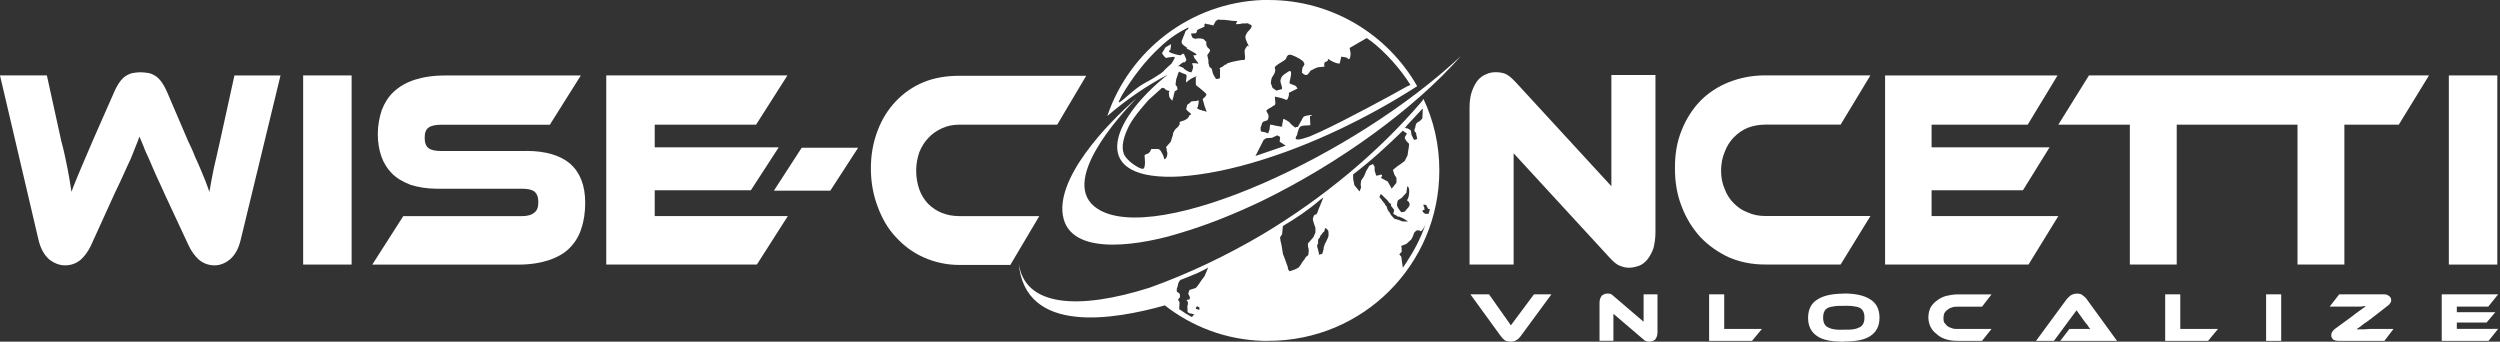 <svg width="439" height="60" viewBox="0 0 439 60" fill="none" xmlns="http://www.w3.org/2000/svg">
<rect x="0" y="0" width="439" height="60" fill="#333333" stroke="none"/>
<path d="M207.414 30.968C211.465 30.69 216.415 29.717 221.717 28.039C230.226 25.388 239.857 20.921 248.857 15.136C243.694 6.071 233.925 -0 222.764 -0H221.717C209.018 0.491 198.349 8.861 194.438 20.374C197.784 17.509 201.417 14.997 205.042 13.116C194.577 21.486 191.091 31.951 207.414 30.978V30.968ZM211.317 19.456C210.965 19.456 211.104 19.382 210.965 19.317C210.751 19.317 210.687 19.317 210.334 19.104C209.982 18.89 210.26 18.89 210.26 18.89L210.334 18.816C210.334 18.742 210.408 18.464 210.473 18.047C210.547 17.556 210.399 17.556 210.334 17.63C210.26 17.63 210.26 17.704 210.26 17.704C210.26 17.704 209.843 17.778 209.426 17.778C209.009 17.778 209.009 18.13 208.657 18.269C208.378 18.409 208.443 18.687 208.304 19.104C208.23 19.456 209.491 20.012 209.074 20.151C208.657 20.29 208.86 20.429 208.657 20.642C208.517 20.856 208.304 20.921 208.1 21.059C207.896 21.198 207.683 21.198 207.331 21.338C206.979 21.412 207.257 21.551 207.118 21.894C206.905 22.246 206.701 22.45 206.488 22.589C206.348 22.728 206.209 22.941 206.07 23.219C205.931 23.432 205.996 23.572 205.996 23.572L205.579 24.897L205.023 25.527C204.467 26.158 204.949 25.944 204.884 26.158C204.819 26.371 204.884 26.51 204.958 26.714C205.032 26.992 204.958 26.927 204.958 27.205C204.958 27.483 204.745 27.9 204.467 27.974L204.254 27.279C204.254 27.279 204.04 26.862 203.837 26.51C203.762 26.436 203.697 26.371 203.623 26.297C203.345 26.018 203.067 26.223 202.437 26.158C201.881 26.158 202.224 26.371 201.881 26.714C201.603 27.066 201.25 27.066 201.25 27.066L200.972 27.279C200.972 27.279 201.325 29.717 200.62 29.652C199.925 29.578 197.83 28.252 197.339 27.001C196.848 25.676 197.339 23.933 198.247 22.116C199.156 20.299 201.732 17.509 201.732 17.509L203.827 15.628L204.04 15.415L204.458 15.489C204.458 15.489 204.671 15.841 205.088 15.906C205.579 15.906 205.227 16.258 205.227 16.258C205.227 16.258 205.301 16.536 205.301 16.888C205.375 17.241 205.857 17.658 205.857 17.658C205.857 17.658 205.931 17.658 205.931 17.445C205.931 17.231 206.006 17.231 206.07 16.953C206.07 16.74 206.07 16.879 206.209 16.323C206.348 15.767 206.209 16.184 206.627 15.832C207.044 15.415 206.701 15.693 206.701 15.479C206.775 15.201 206.701 15.266 206.488 14.988C206.348 14.71 206.488 14.636 206.488 14.358C206.488 14.08 206.562 13.802 206.84 13.032C207.053 12.337 207.257 12.68 207.257 12.68C207.257 12.68 207.813 12.958 208.165 13.032C208.518 13.171 208.304 13.663 208.304 13.941C208.23 14.293 208.304 14.497 208.304 14.497C208.304 14.497 208.796 13.941 209.63 13.588C210.538 13.171 209.982 13.588 209.982 13.588V14.497C209.982 14.914 210.056 14.988 210.056 14.988C210.056 14.988 210.13 15.062 210.334 15.201C210.473 15.275 210.751 15.554 211.104 15.832C211.873 16.462 211.382 16.11 211.66 16.323C212.012 16.601 211.734 16.814 211.734 16.814C211.734 16.814 211.595 17.092 211.382 17.231C211.104 17.305 211.243 17.648 211.243 17.648L211.382 18.066C211.382 18.066 211.382 18.279 211.734 19.178C212.086 20.086 211.66 19.391 211.317 19.456ZM221.43 22.246C221.569 21.968 221.569 21.412 221.921 21.338C222.273 21.198 222.551 21.124 222.551 21.124C222.551 21.124 222.903 20.707 222.69 20.077C222.412 19.521 222.273 19.521 222.477 19.308C222.69 19.094 223.033 18.955 223.385 18.751C223.435 18.702 223.481 18.656 223.524 18.612C223.802 18.538 224.016 18.399 223.942 17.917C223.877 17.324 223.877 17 223.867 16.953C223.84 16.935 223.867 16.935 223.867 16.935C223.867 16.935 223.867 16.944 223.867 16.953C223.914 16.972 224.09 17.027 224.702 17.148C225.749 17.361 225.953 17.843 226.166 17.222C226.444 16.666 226.305 16.314 226.305 16.314L227.844 15.544C227.844 15.544 227.566 14.988 227.288 14.988C227.075 14.914 226.593 14.71 226.593 14.71C226.593 14.71 226.379 14.71 226.453 14.358C226.528 13.941 227.149 11.92 226.175 12.615C225.128 13.245 224.989 13.524 224.85 14.08C224.776 14.636 225.406 15.618 224.989 15.683C224.572 15.748 224.572 15.822 224.359 15.822C224.145 15.822 224.433 16.1 224.006 15.822C223.793 15.609 223.654 15.609 223.515 15.47C223.441 15.396 223.376 15.331 223.376 15.192C223.237 14.701 223.163 14.84 223.163 14.497C223.237 14.145 223.237 13.727 223.441 13.449L223.515 13.375C223.728 13.023 223.867 12.819 223.932 12.402C223.997 11.985 223.58 11.985 224.145 11.494C224.637 11.076 225.61 10.659 225.823 10.307C225.962 9.955 226.101 9.399 226.871 9.677C227.64 9.955 228.752 10.585 228.891 10.863C228.965 11.141 229.169 11.141 228.965 11.494C228.826 11.846 228.826 11.494 228.687 12.05C228.613 12.606 228.613 12.745 228.613 12.745C228.613 12.745 229.03 13.236 229.447 13.162C229.865 13.023 230.004 12.393 230.282 12.328C230.56 12.263 230.977 11.837 231.746 11.772H231.82C232.516 11.697 232.59 11.697 232.59 11.697C232.59 11.697 232.312 10.928 232.942 10.789C233.572 10.65 232.664 9.955 233.711 10.65C234.824 11.28 235.25 11.141 235.25 11.141L235.528 9.955C235.528 9.955 236.501 10.029 236.64 10.233C236.733 10.418 236.85 10.443 236.993 10.307C237.132 10.094 237.206 9.473 237.132 9.121C237.058 8.704 236.993 8.425 236.993 8.425L239.996 6.683C242.23 8.147 245.02 11.012 247.041 13.941C247.254 14.293 247.458 14.571 247.671 14.914L247.041 15.192C244.742 16.518 236.223 21.124 231.83 23.145C231.06 23.497 230.43 23.775 229.948 23.979C226.389 25.231 227.788 23.84 227.788 23.627C227.788 23.414 228.001 22.858 228.001 22.858C228.001 22.858 228.14 22.227 228.493 22.163C228.91 22.023 229.327 22.023 229.54 22.023H229.818L230.096 21.949L230.022 20.411C230.022 20.411 230.791 20.133 230.096 20.197C229.466 20.337 229.049 20.272 228.771 20.689C228.558 21.041 228.632 21.041 228.354 21.458C228.076 21.949 227.937 22.227 227.937 22.227C227.937 22.227 228.011 22.302 227.658 22.302C227.38 22.302 227.584 22.58 227.306 22.302C227.028 22.088 226.75 21.884 226.537 21.606C226.398 21.328 225.489 20.911 225.489 20.911C225.489 20.911 225.276 20.772 225.276 21.263C225.202 21.755 225.137 21.959 225.137 21.959C225.137 21.959 225.276 22.172 224.998 22.172C224.72 22.172 226.111 22.524 224.581 22.172C224.09 22.098 223.747 22.033 223.534 21.959L223.042 21.884C223.042 21.884 222.968 22.098 222.968 22.376C222.968 22.654 222.894 22.867 222.894 22.867L222.681 23.423C222.125 23.284 222.542 23.284 222.051 23.21C221.559 23.136 221.42 23.071 221.42 23.071C221.42 23.071 221.281 22.515 221.42 22.237L221.43 22.246ZM221.921 24.545L222.338 24.267L223.385 24.192L223.524 24.118L224.294 23.766L224.785 24.044L224.711 24.878L225.758 25.574L223.524 26.343L220.456 27.39L221.921 24.526V24.545ZM209.991 5.849C209.991 5.849 210.205 5.571 210.205 5.357C210.205 5.283 210.279 5.218 210.344 5.218C210.418 5.144 210.483 5.144 210.622 5.079C210.764 5.03 210.974 4.937 211.252 4.801C211.743 4.588 211.391 4.523 211.53 4.245C211.669 3.967 211.743 4.245 212.021 4.245C212.299 4.245 212.021 4.245 212.716 4.384C212.883 4.412 212.976 4.44 213.041 4.458C213.134 4.319 213.356 3.995 213.412 3.828C213.486 3.615 213.551 3.689 213.829 3.476C214.107 3.337 213.829 3.476 214.385 3.476C214.876 3.476 215.08 3.476 215.636 3.55C216.192 3.624 216.331 3.689 217.24 3.689L217.027 4.245C217.027 4.245 217.657 4.245 217.935 4.171C218.287 4.032 218.352 4.171 218.843 4.097C219.4 4.023 219.122 4.236 219.539 4.31C219.956 4.384 219.817 4.866 219.325 5.357C218.834 5.774 218.695 6.405 218.695 6.405C218.695 6.405 218.621 6.757 219.047 7.591C219.539 8.5 219.047 8.008 219.047 8.008C219.047 8.008 218.556 8.639 218.556 8.917C218.556 9.13 218.556 9.195 218.63 9.964C218.704 10.733 218.278 10.52 218.278 10.52C218.278 10.52 217.926 10.52 216.322 10.873C214.784 11.29 215.766 11.225 215.349 11.29C214.932 11.364 214.858 11.707 214.376 11.846C213.959 12.059 214.237 12.124 214.237 12.124V13.588C214.237 13.802 213.959 13.867 213.541 13.867L213.263 13.449L213.05 13.032C213.05 13.032 212.911 12.754 212.837 12.263C212.698 11.772 212.624 12.05 212.42 11.772C212.281 11.494 212.346 11.697 212.281 11.355C212.142 11.002 212.207 10.938 212.207 10.724C212.207 10.585 212.133 10.307 212.133 10.307L211.993 9.677L212.346 9.186C212.346 9.186 212.42 9.111 212.485 8.908C212.559 8.694 212.133 8.416 212.133 8.416C212.133 8.416 211.919 8.203 211.854 7.925C211.78 7.647 211.854 7.369 211.854 7.369C211.854 7.369 211.576 7.156 211.437 6.952C211.224 6.739 210.529 6.739 210.529 6.739H210.316C210.177 6.739 210.038 6.813 209.899 6.813C209.621 6.813 209.342 6.535 209.342 6.535L209.129 5.904L209.963 5.83L209.991 5.849ZM204.337 12.476C204.263 12.55 204.124 12.689 203.846 12.893C203.215 13.31 202.242 13.941 200.917 14.636C198.961 15.683 196.31 18.612 196.449 17.843C196.662 17.491 196.801 17.074 197.005 16.731C198.748 13.802 201.056 10.659 203.846 8.147C205.31 6.748 206.988 5.635 208.731 4.801C208.731 4.801 208.657 5.218 208.378 5.293C208.1 5.432 208.026 5.923 208.026 5.923L207.813 6.414C207.813 6.414 207.674 6.831 207.535 7.109C207.396 7.462 207.609 7.74 207.609 7.74C207.609 7.74 207.961 8.092 208.239 8.231C208.517 8.37 208.378 8.509 208.378 8.509C208.378 8.509 208.517 8.583 209.63 9.204C210.742 9.825 209.556 9.695 209.556 9.695L209.695 10.113L209.834 10.326L210.325 10.956L210.464 11.169H210.325C210.112 11.095 209.834 11.095 209.556 11.095C209.139 11.021 209.482 11.447 209.482 11.586C209.556 11.8 209.482 11.938 209.482 11.938C209.482 11.938 209.407 12.356 209.268 12.569C209.194 12.847 209.194 12.643 208.916 12.643C208.703 12.643 208.916 12.643 208.564 12.504C208.212 12.291 208.147 12.291 207.934 12.087C207.72 11.809 207.655 11.874 207.377 11.735C207.025 11.521 206.821 11.661 206.821 11.661C206.821 11.661 208.008 10.687 207.452 11.169C208.008 10.678 207.804 11.169 208.147 10.817C208.499 10.465 208.221 10.326 208.008 9.705C207.794 9.074 207.516 9.705 207.238 9.705C206.96 9.705 205.635 9.352 205.357 9.149C205.079 8.935 205.496 8.796 205.496 8.796L205.57 8.444L205.644 7.749L204.671 8.305L204.04 9.352C204.04 9.352 204.458 9.983 204.671 10.122C204.884 10.261 204.949 10.122 204.949 10.122C204.949 10.122 205.857 9.983 206.135 9.983C206.413 9.983 206.209 10.335 206.209 10.335L205.718 11.169C205.718 11.169 204.606 12.143 204.319 12.495L204.337 12.476Z" fill="white"/>
<path d="M245.443 38.013H245.424C245.424 38.013 245.462 38.032 245.443 38.013Z" fill="white"/>
<path d="M213.035 4.458L212.988 4.524C212.988 4.524 213.286 4.524 213.035 4.458Z" fill="white"/>
<path d="M249.753 17.713C242.152 26.64 232.447 34.732 221.704 41.155C215.429 44.854 208.727 48.061 201.896 50.508C189.614 54.41 179.854 53.993 178.871 46.114C179.919 59.017 195.964 56.023 204.473 53.65V53.576C209.283 57.339 215.216 59.647 221.704 59.851H222.752C239.353 59.851 252.747 46.457 252.747 29.921C252.747 25.453 251.774 21.199 249.957 17.361L249.744 17.713H249.753ZM210.618 54.41L210.34 54.336L210.062 54.262C209.988 54.262 209.988 54.049 209.988 54.049L210.201 53.771L210.34 53.845L210.618 53.984V54.401V54.41ZM212.083 47.152C211.944 47.505 211.527 48.478 211.527 48.478L211.11 49.034L210.34 50.146L209.988 50.563L208.876 50.916C208.876 50.916 208.662 51.472 208.662 51.546C208.662 51.685 209.015 52.176 208.941 52.315C208.941 52.39 208.941 52.529 208.801 52.593C208.588 52.668 208.31 52.593 208.384 52.733C208.459 52.872 208.598 52.946 208.598 53.085V53.437L208.523 53.65V53.789C208.523 53.863 208.449 53.863 208.523 54.067V54.698L208.737 54.976L209.71 55.189L209.293 55.68C208.523 55.263 207.754 54.772 207.059 54.281L207.133 53.094L206.855 52.603L207.207 52.186C207.207 52.186 207.207 51.63 207.133 51.555C207.059 51.481 206.642 51.203 206.642 51.203V50.712C206.716 50.573 206.855 50.081 206.855 50.017C206.855 49.739 207.133 49.182 207.411 49.108C207.967 48.895 209.228 48.413 210.34 47.922C211.174 47.505 211.944 47.152 212.083 47.013C212.157 46.939 212.083 47.088 212.083 47.152ZM247.037 22.042L249.762 19.113L249.836 19.187C249.836 19.604 249.762 20.791 249.762 20.791C249.762 20.791 249.41 21.282 248.928 21.486C248.511 21.699 248.576 22.459 248.437 22.598C248.363 22.737 248.363 22.95 248.363 22.95C248.363 22.95 248.437 23.164 248.576 23.229C248.715 23.368 248.715 23.72 248.715 23.72C248.715 23.72 248.854 24.211 248.854 24.35C248.854 24.489 248.298 24.563 248.298 24.563L247.881 23.729L247.742 22.895L247.185 22.543H247.046L246.694 22.468L247.046 22.051L247.037 22.042ZM247.454 35.575C247.593 35.927 247.454 35.649 247.528 35.927C247.528 36.28 247.389 36.141 247.315 36.419C247.241 36.558 247.102 36.632 247.037 36.697C246.963 36.836 246.898 36.91 246.824 36.975C246.75 37.114 246.611 37.188 246.611 37.188L246.055 37.262C246.055 37.262 245.424 36.493 245.359 36.215C245.22 35.937 245.434 35.38 245.434 35.242C245.434 35.167 246.129 34.75 246.129 34.75L246.963 33.842L247.037 33.286L247.111 32.73C247.667 32.804 247.464 34.546 247.185 34.963C246.907 35.316 247.324 35.242 247.464 35.594L247.454 35.575ZM230.918 37.67C230.705 37.809 230.64 38.022 230.566 38.3C230.492 38.578 230.566 38.717 230.64 38.931C230.64 39.144 230.992 39.904 230.992 40.043V40.812C230.918 41.026 230.64 41.647 230.64 41.647L229.667 42.759V42.898C229.667 42.898 229.667 43.389 229.741 43.528C229.815 43.667 229.815 44.084 229.815 44.084L229.741 44.779C229.741 44.779 229.185 45.197 229.185 45.336C229.11 45.549 228.628 46.031 228.554 46.244C228.48 46.457 227.998 47.013 227.998 47.013L227.442 47.291L226.469 47.644L226.191 47.291C226.191 47.291 226.116 46.661 225.977 46.457C225.903 46.179 225.282 44.576 225.282 44.576L225.069 43.25C225.069 43.25 224.93 42.481 224.856 42.277C224.856 42.138 224.782 41.647 224.782 41.647L225.134 41.155L225.273 39.691C227.646 38.291 229.806 36.827 231.826 35.084C232.04 34.945 232.179 34.806 232.382 34.667C232.382 34.667 232.104 35.362 231.826 36.066C231.613 36.558 231.409 37.04 231.335 37.318C230.983 37.948 231.196 37.596 230.918 37.67ZM233.291 41.368C233.291 41.368 233.291 41.582 232.939 42.277C232.661 42.972 232.661 42.629 232.661 42.768C232.661 42.981 232.586 42.907 232.586 43.046C232.512 43.259 232.447 43.324 232.447 43.537C232.447 43.751 232.373 43.816 232.373 43.955C232.373 44.094 232.299 44.094 232.234 44.446C232.16 44.724 232.16 44.52 231.882 44.659H231.808C231.595 44.798 231.595 44.659 231.595 44.659V44.52C231.595 44.52 231.595 44.307 231.456 43.89C231.381 43.473 231.317 43.537 231.317 43.334C231.317 43.194 231.242 43.12 231.317 42.981C231.391 42.842 231.456 42.768 231.456 42.768V42.351C231.456 41.999 231.456 42.073 231.669 41.795C231.743 41.656 231.808 41.656 231.808 41.582C231.882 41.508 231.808 41.443 231.808 41.443C231.808 41.443 231.882 41.368 232.021 41.229C232.16 41.155 232.021 41.229 232.16 41.016C232.299 40.803 232.512 40.664 232.512 40.664C232.512 40.664 232.651 40.386 232.651 40.173C232.725 39.959 232.864 40.099 232.864 40.099L233.217 40.451C233.217 40.451 233.291 40.664 233.291 40.942V41.359V41.368ZM241.661 30.839L241.383 29.93V29.3L241.105 28.809L240.475 29.087C240.475 29.087 240.057 29.782 239.918 29.995C239.779 30.273 239.566 30.968 239.427 31.107C239.288 31.246 239.01 31.738 239.01 31.738C239.01 31.738 238.936 32.229 238.936 32.507C239.01 32.72 239.01 32.924 239.01 32.924L238.732 33.619L237.824 32.507L237.61 31.395V30.625C240.753 28.252 243.608 25.601 246.333 22.95L247.028 23.442H247.102L247.028 23.516C246.954 23.655 246.676 24.007 246.676 24.211C246.676 24.285 246.815 24.563 247.028 24.841L247.445 25.259C247.445 25.259 247.371 26.167 247.306 26.306C247.306 26.38 247.167 27.279 247.167 27.279L247.028 27.557L246.676 28.253C246.676 28.253 245.702 29.022 245.424 29.161C245.211 29.3 244.59 29.856 244.59 29.856L244.868 30.69L245.22 31.246V32.081L244.386 33.128L243.691 31.877L242.504 31.246C242.504 31.246 242.783 30.829 242.644 30.69C242.504 30.616 242.43 30.69 242.152 30.764C241.874 30.839 241.661 30.839 241.661 30.839ZM244.386 37.883C244.247 37.809 244.173 37.605 244.034 37.327C243.821 37.114 243.895 37.188 243.682 36.836C243.543 36.483 243.608 36.623 243.543 36.419C243.543 36.206 243.329 36.141 243.265 36.002C243.215 35.909 243.169 35.816 243.126 35.724C242.986 35.51 242.708 35.306 242.634 35.093C242.495 34.88 242.217 34.602 242.217 34.602L242.43 34.111L242.644 34.185C242.783 34.259 242.718 34.259 242.718 34.259C242.718 34.259 242.718 34.333 243.487 35.028C244.256 35.798 243.626 35.306 243.626 35.306C243.626 35.306 243.839 35.52 244.117 35.724C244.395 35.862 244.256 36.141 244.256 36.141L244.534 36.493L244.813 36.845C244.813 36.845 244.738 37.336 244.673 37.475C244.599 37.55 244.673 37.55 245.165 37.828C245.378 37.967 245.443 38.022 245.461 38.041H245.721L246.49 38.393L247.046 38.745L247.26 38.884H246.629C246.629 38.884 246.277 38.958 245.934 38.745C245.517 38.532 244.887 38.467 244.822 38.393C244.748 38.254 244.47 38.041 244.405 37.902L244.386 37.883ZM247.037 45.975C246.824 46.328 246.546 46.67 246.342 47.023L246.064 45.067L245.712 44.65L246.129 44.233V43.602L246.055 43.185L246.963 42.833L247.037 42.759L247.806 42.064C247.806 42.064 248.159 41.433 248.159 41.368C248.159 41.229 248.372 40.812 248.372 40.812C248.372 40.812 248.724 40.46 248.789 40.46C248.854 40.46 249.28 40.386 249.345 40.534C249.395 40.584 249.441 40.608 249.484 40.608C249.558 40.608 249.836 40.33 249.901 40.191C249.976 40.117 250.179 39.7 250.318 39.422C249.484 41.795 248.363 43.955 247.037 45.975ZM250.04 35.927L250.458 36.002L250.532 36.215L250.81 36.706H251.088C251.014 36.984 250.949 37.262 250.875 37.54H250.244C250.244 37.54 250.04 37.392 249.938 37.299C249.948 37.309 249.948 37.318 249.966 37.327C249.855 37.216 249.874 37.234 249.938 37.299C249.707 37.058 249.827 37.049 249.827 36.984C249.827 36.845 250.179 36.845 250.179 36.845L250.105 36.632V36.419C250.105 36.28 249.966 36.344 249.966 36.066C249.966 35.788 250.04 35.927 250.04 35.927Z" fill="white"/>
<path d="M221.716 32.219C209.23 37.66 197.857 39.959 192.768 36.687C185.649 32.154 196.744 20.151 199.535 17.296C194.446 21.689 184.954 31.598 186.771 38.43C188.588 45.27 201.138 42.823 207.145 40.942C211.89 39.542 216.775 37.595 221.725 35.222C235.119 28.669 248.309 19.177 256.54 9.825C247.123 18.686 233.868 26.917 221.725 32.219H221.716Z" fill="white"/>
<path d="M28.809 33.823C28.253 32.572 27.697 31.45 27.27 30.477C26.844 29.504 26.501 28.66 26.158 27.9C25.815 27.14 25.463 26.436 25.249 25.805C24.971 25.175 24.758 24.554 24.48 23.988C24.267 24.545 24.063 25.175 23.785 25.805C23.572 26.436 23.229 27.131 22.951 27.9C22.598 28.669 22.181 29.504 21.764 30.477C21.347 31.385 20.856 32.498 20.226 33.758L15.971 43.111C15.48 44.158 14.859 44.992 14.154 45.623C13.385 46.253 12.476 46.596 11.429 46.596C10.382 46.596 9.408 46.179 8.565 45.484C7.731 44.715 7.1 43.602 6.748 42.063L0 13.245H8.231L10.743 24.684C11.234 26.5 11.577 28.169 11.855 29.569C12.133 30.968 12.347 32.359 12.551 33.684C12.968 32.498 13.524 31.246 14.089 29.847C14.645 28.521 15.415 26.704 16.323 24.619L19.947 16.388C20.3 15.553 20.643 14.923 20.995 14.432C21.347 13.941 21.69 13.598 22.107 13.319C22.459 13.106 22.877 12.902 23.294 12.828C23.711 12.754 24.202 12.689 24.693 12.689C25.185 12.689 25.602 12.763 26.093 12.828C26.51 12.902 26.927 13.106 27.279 13.319C27.697 13.598 28.049 13.95 28.392 14.432C28.735 14.914 29.087 15.544 29.439 16.388L32.998 24.693C33.555 25.805 33.972 26.788 34.324 27.696C34.741 28.53 35.019 29.3 35.371 30.069C35.65 30.764 35.928 31.395 36.141 31.951C36.354 32.581 36.558 33.137 36.771 33.693C36.984 32.368 37.262 30.968 37.541 29.578C37.893 28.113 38.236 26.51 38.653 24.693L41.165 13.255H49.257L42.277 42.063C41.925 43.602 41.304 44.715 40.46 45.484C39.626 46.179 38.718 46.596 37.67 46.596C36.623 46.596 35.714 46.244 34.945 45.623C34.25 44.992 33.62 44.158 33.128 43.111L28.8 33.832L28.809 33.823Z" fill="white"/>
<path d="M61.743 13.245H53.234V46.457H61.743V13.245Z" fill="white"/>
<path d="M92.435 26.501C95.781 26.501 98.368 27.27 100.11 28.735C101.853 30.274 102.761 32.572 102.761 35.576C102.761 37.253 102.548 38.783 102.066 40.182C101.649 41.508 100.954 42.62 99.971 43.603C99.063 44.511 97.811 45.206 96.347 45.698C94.808 46.189 93.066 46.467 90.971 46.467H65.369L70.81 37.958H91.601C92.648 37.958 93.344 37.745 93.835 37.328C94.326 36.975 94.53 36.354 94.53 35.511C94.53 34.602 94.317 34.046 93.835 33.629C93.344 33.277 92.648 33.138 91.601 33.138H76.668C74.926 33.138 73.387 32.86 72.061 32.443C70.81 31.951 69.689 31.33 68.854 30.487C68.02 29.643 67.39 28.67 66.973 27.483C66.556 26.297 66.342 24.972 66.342 23.581C66.342 22.043 66.621 20.578 67.038 19.327C67.529 18.075 68.224 16.954 69.132 16.119C70.106 15.211 71.292 14.516 72.757 14.025C74.295 13.533 76.038 13.255 78.133 13.255H101.992L96.551 21.904H77.503C76.529 21.904 75.76 22.043 75.269 22.395C74.777 22.747 74.573 23.303 74.573 24.212C74.573 25.046 74.787 25.676 75.269 26.028C75.76 26.381 76.52 26.52 77.503 26.52H92.435V26.501Z" fill="white"/>
<path d="M138.345 37.939L132.904 46.457H106.459V13.245H138.271L132.765 21.894H114.968V25.87H136.742L131.857 33.406H114.968V37.939H138.345Z" fill="white"/>
<path d="M150.688 25.944L145.803 33.48H135.895L140.779 25.944H150.688Z" fill="white"/>
<path d="M182.504 37.939L177.415 46.522H168.415C166.181 46.522 164.086 46.031 162.204 45.196C160.323 44.362 158.719 43.176 157.319 41.637C155.92 40.172 154.882 38.356 154.112 36.261C153.343 34.24 152.926 32.006 152.926 29.559C152.926 27.112 153.343 24.952 154.112 22.932C154.882 20.911 155.929 19.233 157.319 17.769C158.719 16.304 160.323 15.192 162.204 14.422C164.086 13.653 166.181 13.31 168.415 13.31H190.735L185.646 21.893H168.415C167.302 21.893 166.32 22.107 165.411 22.524C164.503 22.941 163.669 23.497 163.039 24.201C162.343 24.897 161.852 25.74 161.435 26.713C161.083 27.761 160.879 28.808 160.879 29.995C160.879 31.181 161.092 32.294 161.435 33.276C161.778 34.259 162.343 35.093 162.974 35.788C163.669 36.483 164.512 37.039 165.411 37.392C166.32 37.744 167.293 37.948 168.415 37.948H182.504V37.939Z" fill="white"/>
<path d="M286.027 47.013C285.471 47.013 284.98 46.874 284.424 46.661C283.868 46.448 283.311 45.966 282.607 45.197L265.793 26.918V46.448H258.053V18.9C258.053 17.787 258.192 16.805 258.47 16.035C258.748 15.266 259.1 14.571 259.517 14.08C259.934 13.588 260.426 13.245 260.982 13.032C261.538 12.754 262.094 12.68 262.724 12.68C263.216 12.68 263.772 12.754 264.328 12.958C264.819 13.171 265.44 13.653 266.145 14.423L282.959 32.702V13.171H290.699V40.729C290.699 41.841 290.56 42.749 290.347 43.593C290.069 44.362 289.716 44.993 289.299 45.549C288.882 46.04 288.391 46.457 287.835 46.661C287.205 46.874 286.648 47.013 286.018 47.013H286.027Z" fill="white"/>
<path d="M328.443 37.939L323.215 46.448H309.96C307.662 46.448 305.567 46.031 303.611 45.197C301.655 44.288 299.987 43.102 298.587 41.637C297.187 40.099 296.075 38.291 295.306 36.261C294.471 34.166 294.119 31.932 294.119 29.495C294.119 27.057 294.471 24.888 295.306 22.867C296.075 20.911 297.187 19.169 298.587 17.704C299.987 16.305 301.655 15.192 303.611 14.423C305.567 13.653 307.662 13.236 309.96 13.236H328.443L323.215 21.884H309.96C308.848 21.884 307.801 22.098 306.892 22.441C305.919 22.858 305.15 23.414 304.454 24.118C303.759 24.823 303.203 25.722 302.851 26.695C302.434 27.669 302.22 28.79 302.22 29.977C302.22 31.163 302.434 32.211 302.851 33.184C303.203 34.157 303.759 35.001 304.454 35.696C305.15 36.391 305.919 36.947 306.892 37.299C307.801 37.716 308.848 37.93 309.96 37.93H328.443V37.939Z" fill="white"/>
<path d="M361.443 37.939L356.206 46.457H331.021V13.246H361.304L356.067 21.894H339.188V25.87H359.904L355.233 33.406H339.188V37.939H361.443Z" fill="white"/>
<path d="M382.232 21.894V46.448H374.001V21.894H361.441L366.818 13.245H426.53L421.228 21.894H411.671V46.448H403.44V21.894H382.232Z" fill="white"/>
<path d="M438.525 13.246H430.016V46.458H438.525V13.246Z" fill="white"/>
<path d="M323.765 59.99V57.896C324.395 57.896 325.016 57.896 325.442 57.822C325.934 57.747 326.276 57.608 326.555 57.469C326.833 57.33 327.046 57.117 327.185 56.839C327.324 56.561 327.398 56.209 327.398 55.792C327.398 55.3 327.324 54.957 327.185 54.679C327.046 54.401 326.833 54.188 326.555 54.049C326.276 53.91 325.924 53.836 325.442 53.771C325.025 53.697 324.395 53.697 323.765 53.697V51.537C325.859 51.537 327.389 51.889 328.436 52.584C329.484 53.215 330.04 54.327 330.04 55.792C330.04 57.256 329.484 58.303 328.436 58.999C327.389 59.694 325.859 59.972 323.765 59.972V59.99ZM349.718 57.757L348.041 59.852H343.786C343.017 59.852 342.322 59.777 341.691 59.573C341.061 59.37 340.505 59.082 340.088 58.665C339.596 58.313 339.253 57.896 338.975 57.34C338.762 56.848 338.623 56.292 338.623 55.736C338.623 55.106 338.762 54.55 338.975 54.058C339.253 53.567 339.606 53.15 340.088 52.807C340.505 52.455 341.061 52.177 341.691 51.973C342.322 51.834 343.017 51.695 343.786 51.695H349.718L348.041 53.854H343.786C343.369 53.854 343.091 53.854 342.739 53.993C342.461 54.068 342.183 54.206 341.969 54.41C341.756 54.55 341.552 54.763 341.413 55.041C341.339 55.254 341.274 55.532 341.274 55.81C341.274 56.088 341.274 56.366 341.413 56.644C341.552 56.858 341.765 57.062 341.969 57.275C342.183 57.414 342.461 57.553 342.739 57.627C343.091 57.766 343.369 57.766 343.786 57.766H349.718V57.757ZM361.787 59.852L363.391 57.757H366.32C366.598 57.757 366.876 57.757 367.089 57.831C366.95 57.692 366.811 57.479 366.672 57.275C366.533 56.997 366.32 56.783 366.181 56.644L364.642 54.485L360.665 59.861H357.523L362.964 52.464C363.177 52.251 363.381 52.047 363.659 51.834C363.937 51.695 364.29 51.556 364.707 51.556C365.124 51.556 365.476 51.63 365.68 51.834C365.958 52.047 366.236 52.251 366.375 52.464L371.751 59.861H361.778L361.787 59.852ZM389.484 57.757L387.741 59.852H380.205V51.685H382.856V57.757H389.484ZM400.579 59.852H397.928V51.685H400.579V59.852ZM418.719 59.852H410.627C410.274 59.852 409.996 59.777 409.718 59.638C409.505 59.425 409.366 59.221 409.366 58.869C409.366 58.656 409.44 58.452 409.505 58.313C409.644 58.1 409.783 57.961 409.922 57.822L413.064 55.523C413.417 55.245 413.76 54.967 413.973 54.828C414.251 54.614 414.464 54.475 414.668 54.336C414.872 54.197 415.02 54.058 415.159 53.984C415.233 53.91 415.373 53.845 415.437 53.771H415.02C414.881 53.771 414.668 53.845 414.464 53.845H409.088L410.766 51.685H418.645C418.997 51.685 419.275 51.759 419.479 51.963C419.757 52.102 419.896 52.38 419.896 52.733C419.896 52.946 419.822 53.085 419.683 53.289C419.609 53.428 419.47 53.567 419.266 53.706L416.123 56.144C415.771 56.357 415.493 56.635 415.215 56.774C414.937 56.987 414.724 57.126 414.585 57.265C414.371 57.404 414.232 57.544 414.093 57.618C413.954 57.692 413.88 57.757 413.815 57.831H415.141C415.493 57.831 415.771 57.757 416.188 57.757H420.304L418.7 59.852H418.719ZM438.675 57.757L436.998 59.852H428.767V51.685H438.675L436.933 53.845H431.418V54.818H438.184L436.645 56.635H431.418V57.747H438.675V57.757ZM261.475 51.685L265.313 57.126L269.363 51.685H272.431L266.99 59.082C266.777 59.36 266.573 59.573 266.295 59.712C266.017 59.926 265.665 59.99 265.248 59.99C264.896 59.99 264.553 59.916 264.274 59.777C263.996 59.564 263.783 59.36 263.579 59.082L258.203 51.685H261.484H261.475ZM323.774 51.546V53.706C323.079 53.706 322.522 53.706 322.096 53.78C321.605 53.854 321.262 53.919 320.984 54.058C320.706 54.197 320.492 54.41 320.353 54.688C320.214 54.967 320.14 55.319 320.14 55.801C320.14 56.218 320.214 56.57 320.353 56.848C320.492 57.126 320.706 57.34 320.984 57.479C321.262 57.618 321.614 57.757 322.096 57.831C322.513 57.905 323.069 57.905 323.774 57.905V60C321.679 60 320.075 59.722 319.102 59.026C318.055 58.331 317.499 57.284 317.499 55.819C317.499 54.355 318.055 53.242 319.102 52.612C320.15 51.917 321.679 51.565 323.774 51.565V51.546ZM289.589 59.99C289.45 59.99 289.237 59.99 289.098 59.916C288.884 59.842 288.745 59.777 288.541 59.564L283.314 55.096V59.842H280.876V53.076C280.876 52.798 280.95 52.584 281.015 52.38C281.08 52.177 281.228 52.028 281.293 51.889C281.432 51.815 281.645 51.676 281.784 51.611C281.997 51.611 282.136 51.537 282.34 51.537C282.479 51.537 282.692 51.611 282.832 51.611C282.971 51.685 283.184 51.824 283.388 52.028L288.616 56.496V51.685H291.053V58.452C291.053 58.73 290.979 58.943 290.914 59.147C290.849 59.351 290.701 59.499 290.636 59.638C290.497 59.777 290.284 59.852 290.145 59.916C289.932 59.99 289.793 59.99 289.589 59.99ZM309.397 57.757L307.655 59.852H300.119V51.685H302.77V57.757H309.397Z" fill="white"/>
</svg>
